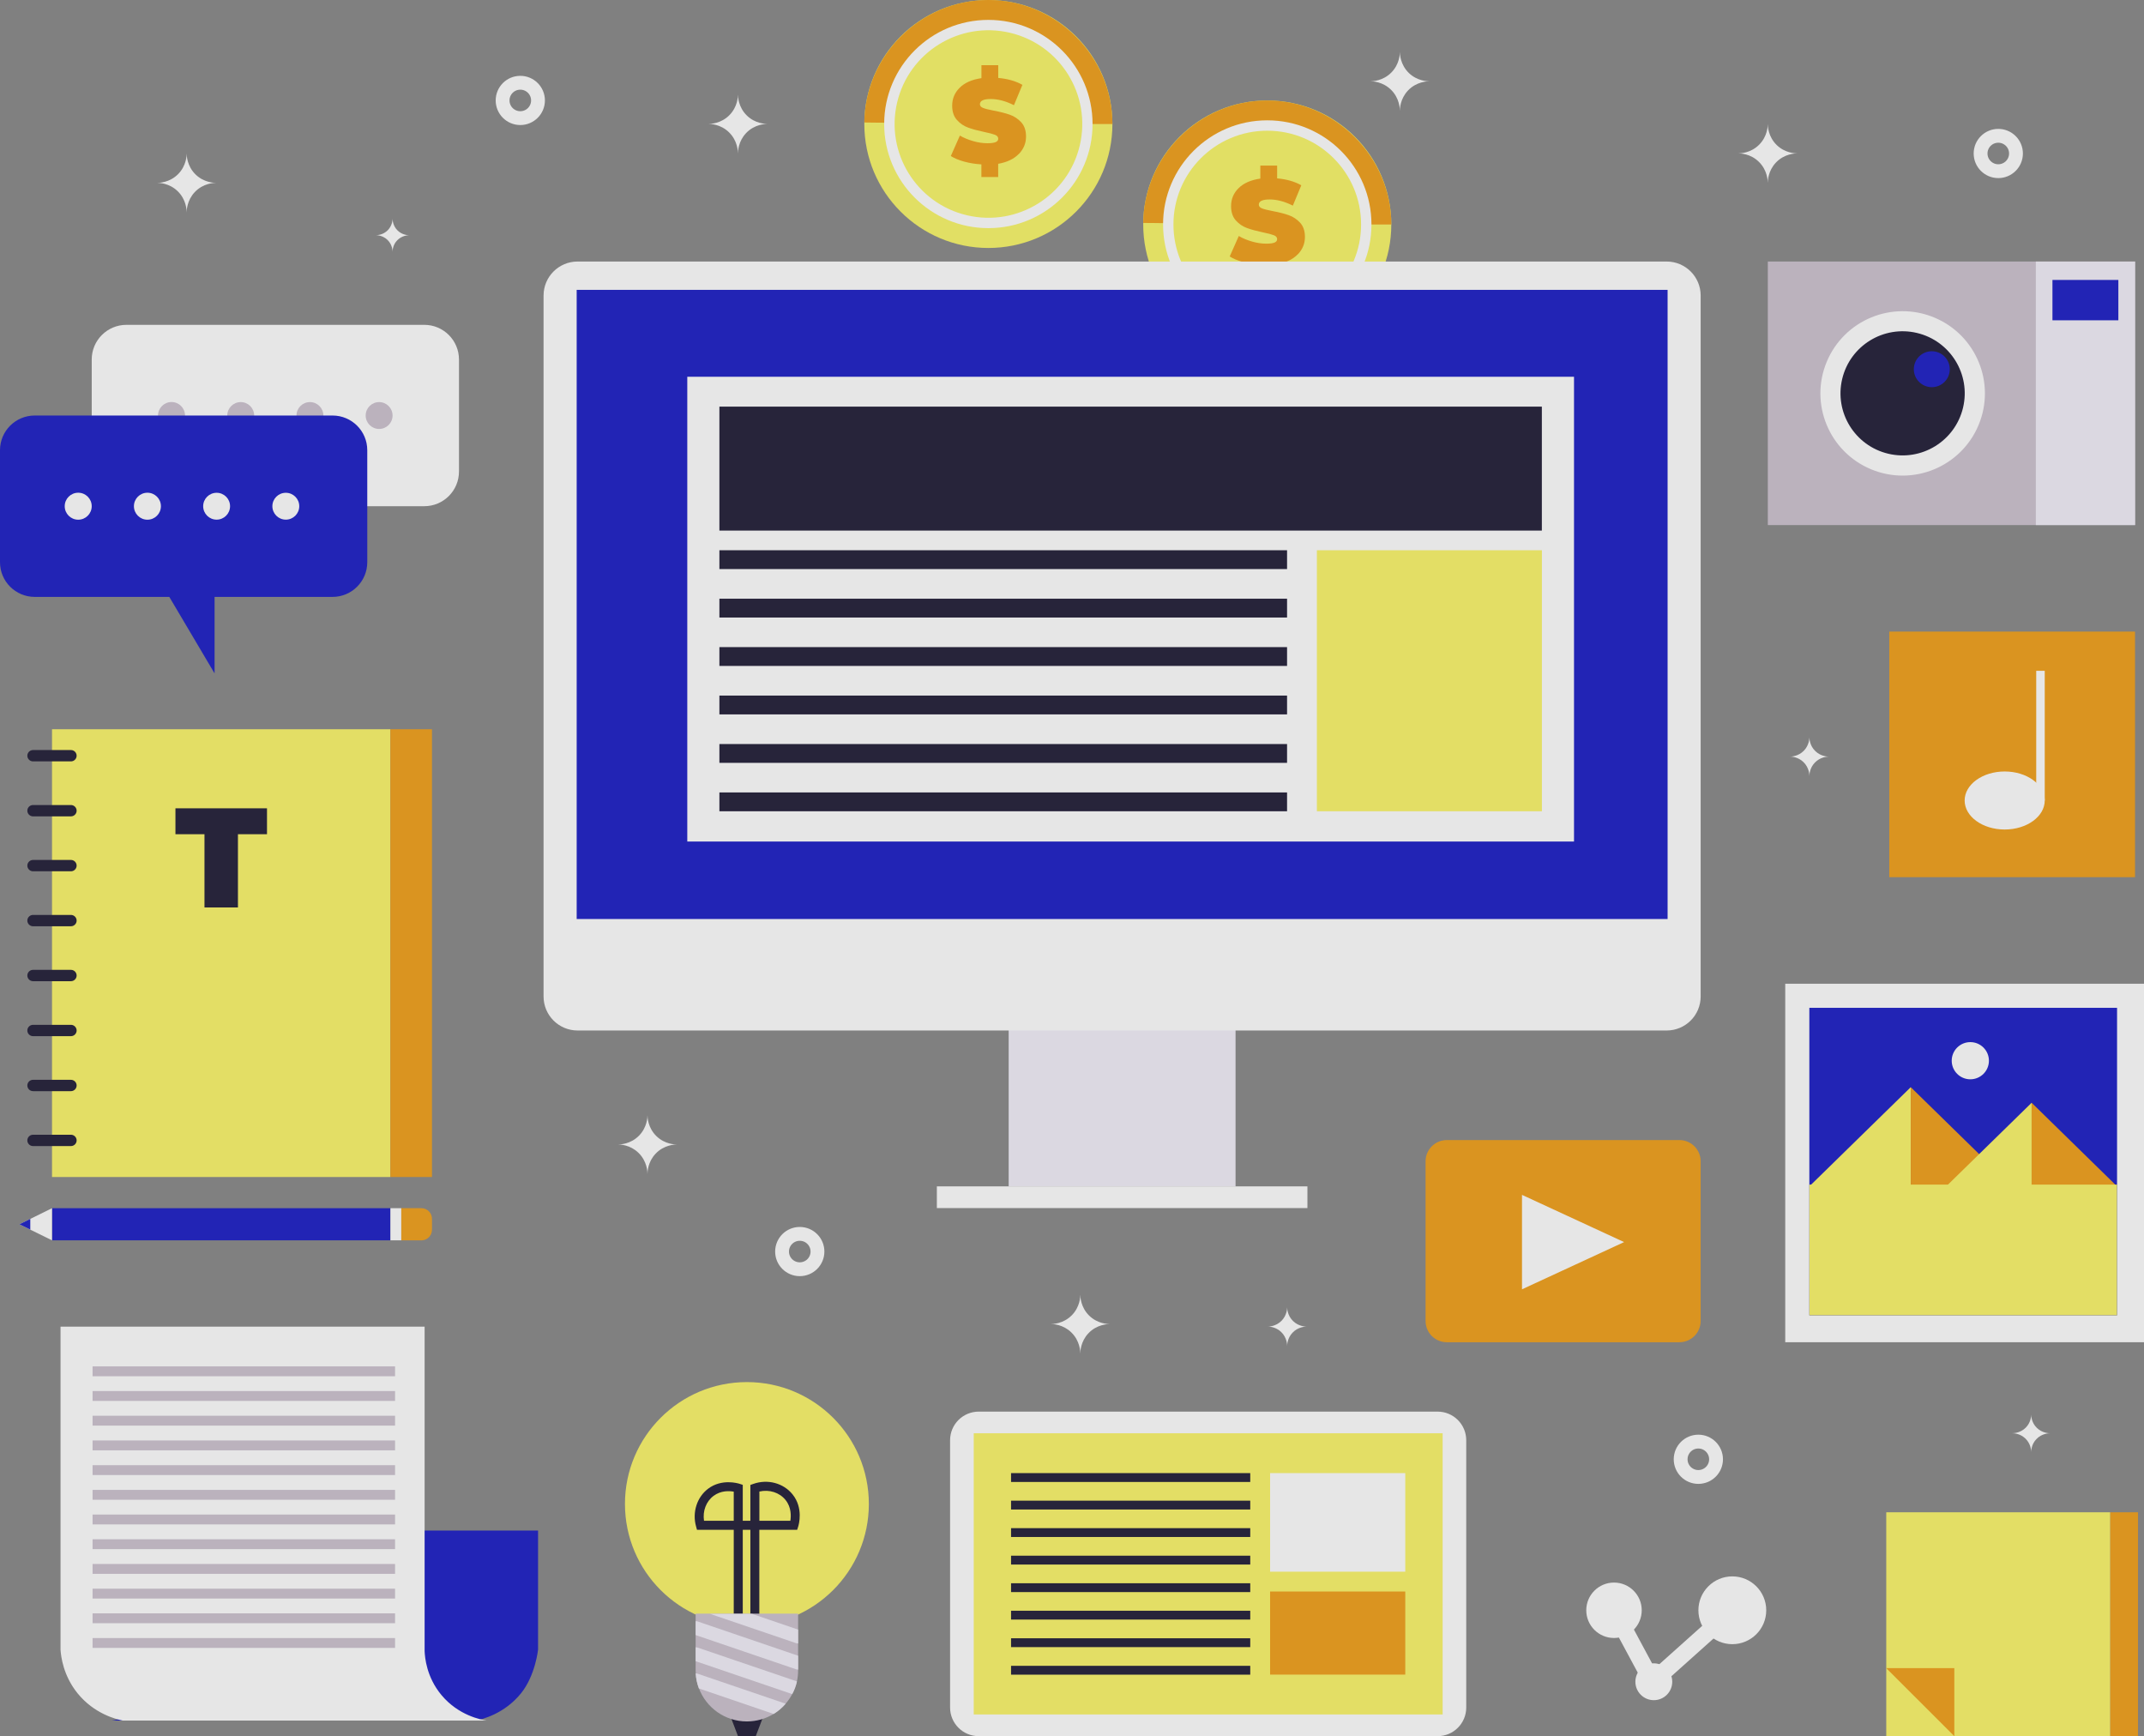 <svg width="310" height="251" viewBox="0 0 310 251" fill="none" xmlns="http://www.w3.org/2000/svg">
<rect x="0" y="0" width="310" height="251" fill="#808080" stroke="none"/>
<g opacity="0.8" clip-path="url(#clip0_1402_1669)">
<path d="M183.233 50.37C193.139 50.37 201.169 42.347 201.169 32.45C201.169 22.552 193.139 14.529 183.233 14.529C173.327 14.529 165.297 22.552 165.297 32.45C165.297 42.347 173.327 50.37 183.233 50.37Z" fill="#F9F65C"/>
<path d="M183.233 32.45L165.297 32.228C165.42 22.477 173.474 14.529 183.233 14.529C192.993 14.529 201.169 22.616 201.169 32.458H183.233V32.45Z" fill="#F09808"/>
<path d="M183.233 47.502C191.554 47.502 198.299 40.763 198.299 32.449C198.299 24.136 191.554 17.396 183.233 17.396C174.913 17.396 168.167 24.136 168.167 32.449C168.167 40.763 174.913 47.502 183.233 47.502Z" fill="white"/>
<path d="M183.233 46.003C190.725 46.003 196.798 39.935 196.798 32.45C196.798 24.964 190.725 18.896 183.233 18.896C175.741 18.896 169.668 24.964 169.668 32.45C169.668 39.935 175.741 46.003 183.233 46.003Z" fill="#F9F65C"/>
<path d="M187.621 36.784C186.924 37.505 185.939 37.972 184.652 38.202V40.111H182.224V38.284C181.363 38.235 180.543 38.104 179.756 37.891C178.968 37.669 178.32 37.407 177.804 37.079L179.116 34.121C179.69 34.457 180.33 34.719 181.043 34.924C181.757 35.129 182.437 35.227 183.094 35.227C183.659 35.227 184.061 35.17 184.299 35.063C184.537 34.957 184.66 34.793 184.66 34.572C184.66 34.318 184.504 34.129 184.184 34.007C183.864 33.883 183.348 33.744 182.626 33.597C181.699 33.4 180.92 33.195 180.305 32.966C179.682 32.745 179.149 32.376 178.689 31.868C178.23 31.36 178.001 30.663 178.001 29.795C178.001 28.787 178.361 27.918 179.091 27.197C179.821 26.476 180.871 26.017 182.232 25.82V23.944H184.66V25.788C186.038 25.91 187.202 26.246 188.154 26.787L186.932 29.729C185.751 29.131 184.627 28.836 183.577 28.836C182.528 28.836 182.011 29.09 182.011 29.59C182.011 29.827 182.167 30.008 182.478 30.131C182.79 30.253 183.299 30.376 184.012 30.516C184.931 30.688 185.702 30.884 186.333 31.106C186.965 31.327 187.514 31.696 187.981 32.196C188.449 32.704 188.679 33.392 188.679 34.261C188.679 35.227 188.334 36.063 187.637 36.784H187.621Z" fill="#F09808"/>
<path d="M178.648 128.085H145.843V171.515H178.648V128.085Z" fill="#F1EEF9"/>
<path d="M240.978 37.809H83.513C80.796 37.809 78.593 40.01 78.593 42.725V144.064C78.593 146.78 80.796 148.981 83.513 148.981H240.978C243.696 148.981 245.899 146.78 245.899 144.064V42.725C245.899 40.01 243.696 37.809 240.978 37.809Z" fill="white"/>
<path d="M189.039 171.515H135.46V174.654H189.039V171.515Z" fill="white"/>
<path d="M241.117 41.906H83.382V132.863H241.117V41.906Z" fill="#0A0DC2"/>
<path d="M227.586 54.468H99.375V121.661H227.586V54.468Z" fill="white"/>
<path d="M222.935 58.786H104.017V76.707H222.935V58.786Z" fill="#100C28"/>
<path d="M186.095 79.55H104.017V82.271H186.095V79.55Z" fill="#100C28"/>
<path d="M186.095 86.556H104.017V89.277H186.095V86.556Z" fill="#100C28"/>
<path d="M186.095 93.554H104.017V96.275H186.095V93.554Z" fill="#100C28"/>
<path d="M186.095 100.561H104.017V103.281H186.095V100.561Z" fill="#100C28"/>
<path d="M186.095 107.567H104.017V110.287H186.095V107.567Z" fill="#100C28"/>
<path d="M186.095 114.565H104.017V117.285H186.095V114.565Z" fill="#100C28"/>
<path d="M222.944 79.55H190.409V117.285H222.944V79.55Z" fill="#FBF55E"/>
<path d="M61.345 46.962H18.28C15.508 46.962 13.261 49.207 13.261 51.977V68.169C13.261 70.938 15.508 73.183 18.28 73.183H61.345C64.117 73.183 66.365 70.938 66.365 68.169V51.977C66.365 49.207 64.117 46.962 61.345 46.962Z" fill="white"/>
<path d="M24.8 62.023C25.878 62.023 26.752 61.15 26.752 60.073C26.752 58.995 25.878 58.122 24.8 58.122C23.723 58.122 22.849 58.995 22.849 60.073C22.849 61.15 23.723 62.023 24.8 62.023Z" fill="#C9BECC"/>
<path d="M34.806 62.015C35.88 62.015 36.75 61.145 36.75 60.073C36.75 59 35.88 58.131 34.806 58.131C33.733 58.131 32.862 59 32.862 60.073C32.862 61.145 33.733 62.015 34.806 62.015Z" fill="#C9BECC"/>
<path d="M44.812 62.015C45.885 62.015 46.756 61.145 46.756 60.073C46.756 59 45.885 58.131 44.812 58.131C43.738 58.131 42.868 59 42.868 60.073C42.868 61.145 43.738 62.015 44.812 62.015Z" fill="#C9BECC"/>
<path d="M54.817 62.015C55.891 62.015 56.761 61.145 56.761 60.073C56.761 59 55.891 58.131 54.817 58.131C53.744 58.131 52.873 59 52.873 60.073C52.873 61.145 53.744 62.015 54.817 62.015Z" fill="#C9BECC"/>
<path d="M36.225 70.619V84.246L44.287 70.619H36.225Z" stroke="black" stroke-miterlimit="10"/>
<path d="M48.084 60.072H5.019C2.247 60.072 0 62.318 0 65.087V81.279C0 84.049 2.247 86.294 5.019 86.294H48.084C50.856 86.294 53.103 84.049 53.103 81.279V65.087C53.103 62.318 50.856 60.072 48.084 60.072Z" fill="#0A0DC2"/>
<path d="M31.025 83.73V97.357L22.963 83.73H31.025Z" fill="#0A0DC2"/>
<path d="M56.458 174.67H7.521V179.316H56.458V174.67Z" fill="#0A0DC2"/>
<path d="M7.52 174.67L2.805 176.997L7.52 179.316V174.67Z" fill="white"/>
<path d="M58.024 174.67H56.449V179.316H58.024V174.67Z" fill="white"/>
<path d="M58.024 174.67H60.927C61.78 174.67 62.461 175.358 62.461 176.21V177.784C62.461 178.636 61.772 179.324 60.927 179.324H58.024V174.678V174.67Z" fill="#F09808"/>
<path d="M4.379 176.219V177.767L2.805 176.997L4.379 176.219Z" fill="#0A0DC2"/>
<path d="M56.458 105.428H7.521V170.163H56.458V105.428Z" fill="#FBF55E"/>
<path d="M10.26 110.074H4.773C4.322 110.074 3.953 109.705 3.953 109.255C3.953 108.804 4.322 108.435 4.773 108.435H10.26C10.711 108.435 11.08 108.804 11.08 109.255C11.08 109.705 10.711 110.074 10.26 110.074Z" fill="#100C28"/>
<path d="M3.953 117.203C3.953 116.753 4.322 116.384 4.773 116.384H10.26C10.711 116.384 11.08 116.753 11.08 117.203C11.08 117.654 10.711 118.023 10.26 118.023H4.773C4.322 118.023 3.953 117.654 3.953 117.203Z" fill="#100C28"/>
<path d="M3.953 125.143C3.953 124.693 4.322 124.324 4.773 124.324H10.26C10.711 124.324 11.08 124.693 11.08 125.143C11.08 125.594 10.711 125.963 10.26 125.963H4.773C4.322 125.963 3.953 125.594 3.953 125.143Z" fill="#100C28"/>
<path d="M3.953 133.092C3.953 132.641 4.322 132.272 4.773 132.272H10.26C10.711 132.272 11.08 132.641 11.08 133.092C11.08 133.543 10.711 133.911 10.26 133.911H4.773C4.322 133.911 3.953 133.543 3.953 133.092Z" fill="#100C28"/>
<path d="M3.953 141.032C3.953 140.582 4.322 140.213 4.773 140.213H10.26C10.711 140.213 11.08 140.582 11.08 141.032C11.08 141.483 10.711 141.852 10.26 141.852H4.773C4.322 141.852 3.953 141.483 3.953 141.032Z" fill="#100C28"/>
<path d="M3.953 148.981C3.953 148.53 4.322 148.161 4.773 148.161H10.26C10.711 148.161 11.08 148.53 11.08 148.981C11.08 149.431 10.711 149.8 10.26 149.8H4.773C4.322 149.8 3.953 149.431 3.953 148.981Z" fill="#100C28"/>
<path d="M3.953 156.929C3.953 156.479 4.322 156.11 4.773 156.11H10.26C10.711 156.11 11.08 156.479 11.08 156.929C11.08 157.38 10.711 157.749 10.26 157.749H4.773C4.322 157.749 3.953 157.38 3.953 156.929Z" fill="#100C28"/>
<path d="M10.26 165.689H4.773C4.322 165.689 3.953 165.32 3.953 164.869C3.953 164.419 4.322 164.05 4.773 164.05H10.26C10.711 164.05 11.08 164.419 11.08 164.869C11.08 165.32 10.711 165.689 10.26 165.689Z" fill="#100C28"/>
<path d="M62.461 105.428H56.45V170.163H62.461V105.428Z" fill="#F09808"/>
<path d="M29.566 120.604H25.367V116.859H38.604V120.604H34.404V131.191H29.566V120.604Z" fill="#100C28"/>
<path d="M310 142.22H258.127V194.049H310V142.22Z" fill="white"/>
<path d="M306.104 145.703H261.612V190.157H306.104V145.703Z" fill="#0A0DC2"/>
<path d="M261.612 171.515L276.276 157.175V171.515H261.612Z" fill="#FBF55E"/>
<path d="M290.932 171.515L276.276 157.175V171.515H290.932Z" fill="#F09808"/>
<path d="M281.394 171.515L293.753 159.428V171.515H281.394Z" fill="#FBF55E"/>
<path d="M306.105 171.515L293.753 159.428V171.515H306.105Z" fill="#F09808"/>
<path d="M306.104 171.261H261.612V190.157H306.104V171.261Z" fill="#FBF55E"/>
<path d="M284.888 156.036C286.373 156.036 287.578 154.833 287.578 153.348C287.578 151.864 286.373 150.661 284.888 150.661C283.402 150.661 282.198 151.864 282.198 153.348C282.198 154.833 283.402 156.036 284.888 156.036Z" fill="white"/>
<path d="M54.358 33.998C54.522 33.998 55.383 33.982 56.072 33.277C56.736 32.597 56.761 31.769 56.761 31.605C56.761 31.761 56.785 32.646 57.499 33.334C58.172 33.982 58.992 34.006 59.164 34.006C59.008 34.006 58.114 34.031 57.417 34.76C56.777 35.432 56.761 36.235 56.761 36.416C56.761 36.26 56.745 35.375 56.023 34.678C55.35 34.031 54.53 34.006 54.358 33.998Z" fill="white"/>
<path d="M258.799 109.386C258.988 109.386 259.997 109.361 260.809 108.542C261.588 107.747 261.612 106.78 261.621 106.583C261.621 106.772 261.645 107.796 262.49 108.599C263.277 109.353 264.229 109.386 264.434 109.386C264.253 109.386 263.203 109.411 262.391 110.271C261.645 111.058 261.621 112 261.621 112.205C261.621 112.016 261.596 110.984 260.759 110.173C259.972 109.411 259.013 109.386 258.808 109.378L258.799 109.386Z" fill="white"/>
<path d="M183.291 191.788C183.479 191.788 184.488 191.763 185.3 190.944C186.079 190.149 186.104 189.182 186.112 188.985C186.112 189.174 186.136 190.198 186.981 191.001C187.768 191.755 188.72 191.788 188.925 191.788C188.744 191.788 187.695 191.812 186.883 192.673C186.136 193.459 186.112 194.402 186.112 194.607C186.112 194.418 186.087 193.386 185.251 192.574C184.463 191.812 183.504 191.788 183.299 191.78L183.291 191.788Z" fill="white"/>
<path d="M89.361 165.459C89.648 165.459 91.174 165.427 92.396 164.181C93.577 162.977 93.618 161.51 93.618 161.215C93.618 161.493 93.659 163.05 94.93 164.271C96.127 165.419 97.571 165.459 97.874 165.459C97.595 165.459 96.004 165.5 94.782 166.803C93.659 168 93.618 169.426 93.618 169.737C93.618 169.458 93.585 167.885 92.305 166.656C91.108 165.5 89.665 165.459 89.353 165.459H89.361Z" fill="white"/>
<path d="M151.945 191.419C152.232 191.419 153.758 191.386 154.98 190.141C156.161 188.936 156.202 187.47 156.202 187.175C156.202 187.453 156.243 189.01 157.514 190.231C158.711 191.378 160.155 191.419 160.458 191.419C160.179 191.419 158.588 191.46 157.366 192.763C156.243 193.959 156.202 195.385 156.202 195.697C156.202 195.418 156.169 193.845 154.889 192.616C153.692 191.46 152.249 191.419 151.937 191.419H151.945Z" fill="white"/>
<path d="M22.734 26.435C23.021 26.435 24.546 26.402 25.768 25.157C26.949 23.952 26.99 22.485 26.99 22.19C26.99 22.469 27.031 24.026 28.302 25.247C29.5 26.394 30.943 26.435 31.247 26.435C30.968 26.435 29.377 26.476 28.155 27.779C27.031 28.975 26.99 30.401 26.99 30.712C26.99 30.434 26.957 28.86 25.678 27.631C24.481 26.476 23.037 26.435 22.726 26.435H22.734Z" fill="white"/>
<path d="M102.442 17.913C102.729 17.913 104.255 17.88 105.477 16.635C106.658 15.43 106.699 13.963 106.699 13.668C106.699 13.947 106.74 15.504 108.011 16.725C109.208 17.872 110.652 17.913 110.955 17.913C110.676 17.913 109.085 17.954 107.863 19.257C106.74 20.453 106.699 21.879 106.699 22.19C106.699 21.912 106.666 20.338 105.387 19.109C104.189 17.954 102.746 17.913 102.434 17.913H102.442Z" fill="white"/>
<path d="M290.973 207.201C291.154 207.201 292.13 207.177 292.909 206.39C293.663 205.628 293.688 204.686 293.688 204.497C293.688 204.678 293.712 205.669 294.524 206.448C295.287 207.177 296.206 207.201 296.402 207.21C296.222 207.21 295.213 207.234 294.434 208.062C293.712 208.824 293.688 209.733 293.688 209.93C293.688 209.75 293.663 208.75 292.851 207.972C292.089 207.234 291.17 207.21 290.973 207.21V207.201Z" fill="white"/>
<path d="M251.345 22.174C251.632 22.174 253.157 22.141 254.379 20.895C255.56 19.691 255.601 18.224 255.601 17.929C255.601 18.208 255.642 19.765 256.913 20.986C258.111 22.133 259.554 22.174 259.858 22.174C259.579 22.174 257.988 22.215 256.766 23.518C255.642 24.714 255.601 26.14 255.601 26.451C255.601 26.173 255.568 24.599 254.289 23.37C253.092 22.215 251.648 22.174 251.336 22.174H251.345Z" fill="white"/>
<path d="M198.151 11.751C198.438 11.751 199.963 11.718 201.185 10.472C202.366 9.268 202.407 7.801 202.407 7.506C202.407 7.785 202.448 9.342 203.719 10.563C204.917 11.71 206.36 11.751 206.664 11.751C206.385 11.751 204.794 11.792 203.572 13.095C202.448 14.291 202.407 15.717 202.407 16.028C202.407 15.75 202.374 14.176 201.095 12.947C199.898 11.792 198.454 11.751 198.143 11.751H198.151Z" fill="white"/>
<path d="M242.823 164.82H209.198C207.499 164.82 206.123 166.196 206.123 167.893V190.977C206.123 192.674 207.499 194.049 209.198 194.049H242.823C244.522 194.049 245.899 192.674 245.899 190.977V167.893C245.899 166.196 244.522 164.82 242.823 164.82Z" fill="#F09808"/>
<path d="M220.065 172.744V186.396L234.827 179.57L220.065 172.744Z" fill="white"/>
<path d="M16.157 248.747H68.801C69.719 248.558 72.926 247.788 75.345 244.789C77.404 242.232 77.797 238.504 77.797 238.504V221.271H25.154V238.708C25.113 239.626 24.883 242.461 22.718 245.059C20.249 248.017 16.985 248.624 16.157 248.747Z" fill="#0A0DC2"/>
<path d="M70.384 248.747H17.748C16.829 248.558 13.623 247.788 11.203 244.789C9.145 242.232 8.825 239.52 8.751 238.504V191.796H61.395V238.709C61.436 239.626 61.666 242.462 63.831 245.059C66.299 248.017 69.563 248.624 70.392 248.747H70.384Z" fill="white"/>
<path d="M57.122 197.54H13.385V198.966H57.122V197.54Z" fill="#C9BECC"/>
<path d="M57.122 201.105H13.385V202.531H57.122V201.105Z" fill="#C9BECC"/>
<path d="M57.122 204.677H13.385V206.103H57.122V204.677Z" fill="#C9BECC"/>
<path d="M57.122 208.25H13.385V209.676H57.122V208.25Z" fill="#C9BECC"/>
<path d="M57.122 211.823H13.385V213.249H57.122V211.823Z" fill="#C9BECC"/>
<path d="M57.122 215.396H13.385V216.822H57.122V215.396Z" fill="#C9BECC"/>
<path d="M57.122 218.96H13.385V220.386H57.122V218.96Z" fill="#C9BECC"/>
<path d="M57.122 222.533H13.385V223.959H57.122V222.533Z" fill="#C9BECC"/>
<path d="M57.122 226.106H13.385V227.532H57.122V226.106Z" fill="#C9BECC"/>
<path d="M57.122 229.678H13.385V231.104H57.122V229.678Z" fill="#C9BECC"/>
<path d="M57.122 233.243H13.385V234.669H57.122V233.243Z" fill="#C9BECC"/>
<path d="M57.122 236.816H13.385V238.241H57.122V236.816Z" fill="#C9BECC"/>
<path d="M142.907 35.85C152.813 35.85 160.844 27.826 160.844 17.929C160.844 8.032 152.813 0.008 142.907 0.008C133.001 0.008 124.971 8.032 124.971 17.929C124.971 27.826 133.001 35.85 142.907 35.85Z" fill="#F9F65C"/>
<path d="M142.907 17.929L124.971 17.708C125.094 7.957 133.148 0 142.907 0C152.667 0 160.844 8.088 160.844 17.929H142.907Z" fill="#F09808"/>
<path d="M142.908 32.982C151.228 32.982 157.973 26.243 157.973 17.929C157.973 9.616 151.228 2.876 142.908 2.876C134.587 2.876 127.842 9.616 127.842 17.929C127.842 26.243 134.587 32.982 142.908 32.982Z" fill="white"/>
<path d="M156.126 21.021C157.835 13.733 153.308 6.441 146.014 4.733C138.72 3.025 131.421 7.548 129.711 14.836C128.002 22.124 132.529 29.417 139.823 31.125C147.117 32.833 154.416 28.309 156.126 21.021Z" fill="#F9F65C"/>
<path d="M147.295 22.264C146.598 22.985 145.614 23.452 144.326 23.681V25.591H141.899V23.763C141.037 23.714 140.217 23.583 139.43 23.37C138.643 23.149 137.995 22.887 137.478 22.559L138.79 19.601C139.364 19.937 140.004 20.199 140.718 20.404C141.431 20.609 142.112 20.707 142.768 20.707C143.334 20.707 143.736 20.649 143.973 20.543C144.211 20.436 144.334 20.273 144.334 20.051C144.334 19.797 144.178 19.609 143.859 19.486C143.539 19.363 143.022 19.224 142.3 19.076C141.374 18.88 140.595 18.675 139.979 18.445C139.356 18.224 138.823 17.855 138.364 17.347C137.904 16.839 137.675 16.143 137.675 15.274C137.675 14.266 138.036 13.398 138.766 12.677C139.496 11.955 140.545 11.496 141.907 11.3V9.423H144.334V11.267C145.712 11.39 146.877 11.726 147.828 12.267L146.606 15.209C145.425 14.61 144.301 14.315 143.252 14.315C142.202 14.315 141.685 14.569 141.685 15.069C141.685 15.307 141.841 15.487 142.153 15.61C142.464 15.733 142.973 15.856 143.686 15.995C144.605 16.167 145.376 16.364 146.007 16.585C146.639 16.806 147.188 17.175 147.656 17.675C148.123 18.183 148.353 18.871 148.353 19.74C148.353 20.707 148.008 21.543 147.311 22.264H147.295Z" fill="#F09808"/>
<path d="M207.862 204.079H141.513C139.226 204.079 137.372 205.932 137.372 208.217V246.862C137.372 249.147 139.226 251 141.513 251H207.862C210.149 251 212.003 249.147 212.003 246.862V208.217C212.003 205.932 210.149 204.079 207.862 204.079Z" fill="white"/>
<path d="M237.378 232.8C237.378 235.013 235.582 236.807 233.367 236.807C231.153 236.807 229.357 235.013 229.357 232.8C229.357 230.588 231.153 228.793 233.367 228.793C235.582 228.793 237.378 230.588 237.378 232.8Z" fill="white"/>
<path d="M255.38 232.8C255.38 235.513 253.182 237.701 250.475 237.701C247.769 237.701 245.571 235.504 245.571 232.8C245.571 230.096 247.769 227.9 250.475 227.9C253.182 227.9 255.38 230.096 255.38 232.8Z" fill="white"/>
<path d="M234.444 232.239L232.277 233.402L237.832 243.732L239.999 242.568L234.444 232.239Z" fill="white"/>
<path d="M239.125 245.797C240.597 245.797 241.79 244.604 241.79 243.133C241.79 241.663 240.597 240.47 239.125 240.47C237.653 240.47 236.459 241.663 236.459 243.133C236.459 244.604 237.653 245.797 239.125 245.797Z" fill="white"/>
<path d="M249.65 231.889L238.105 242.224L239.747 244.055L251.292 233.72L249.65 231.889Z" fill="white"/>
<path d="M308.704 91.309H273.168V126.815H308.704V91.309Z" fill="#F09808"/>
<path d="M305.128 218.633H272.733V251H305.128V218.633Z" fill="#FBF55E"/>
<path d="M309.139 218.633H305.128V251H309.139V218.633Z" fill="#F09808"/>
<path d="M282.575 251V241.167H272.733L282.575 251Z" fill="#F09808"/>
<path d="M208.591 207.209H140.792V247.861H208.591V207.209Z" fill="#FBF55E"/>
<path d="M180.772 212.97H146.188V214.249H180.772V212.97Z" fill="#100C28"/>
<path d="M180.772 216.953H146.188V218.231H180.772V216.953Z" fill="#100C28"/>
<path d="M180.772 220.927H146.188V222.205H180.772V220.927Z" fill="#100C28"/>
<path d="M180.772 224.909H146.188V226.188H180.772V224.909Z" fill="#100C28"/>
<path d="M180.772 228.892H146.188V230.17H180.772V228.892Z" fill="#100C28"/>
<path d="M180.772 232.866H146.188V234.144H180.772V232.866Z" fill="#100C28"/>
<path d="M180.772 236.848H146.188V238.127H180.772V236.848Z" fill="#100C28"/>
<path d="M180.772 240.831H146.188V242.109H180.772V240.831Z" fill="#100C28"/>
<path d="M203.186 212.97H183.643V227.22H203.186V212.97Z" fill="white"/>
<path d="M203.186 230.088H183.643V242.101H203.186V230.088Z" fill="#F09808"/>
<path d="M11.309 75.134C12.387 75.134 13.261 74.26 13.261 73.183C13.261 72.106 12.387 71.233 11.309 71.233C10.231 71.233 9.357 72.106 9.357 73.183C9.357 74.26 10.231 75.134 11.309 75.134Z" fill="white"/>
<path d="M21.315 75.134C22.393 75.134 23.267 74.26 23.267 73.183C23.267 72.106 22.393 71.233 21.315 71.233C20.237 71.233 19.363 72.106 19.363 73.183C19.363 74.26 20.237 75.134 21.315 75.134Z" fill="white"/>
<path d="M31.321 75.126C32.394 75.126 33.264 74.256 33.264 73.183C33.264 72.111 32.394 71.242 31.321 71.242C30.247 71.242 29.377 72.111 29.377 73.183C29.377 74.256 30.247 75.126 31.321 75.126Z" fill="white"/>
<path d="M41.326 75.126C42.4 75.126 43.27 74.256 43.27 73.183C43.27 72.111 42.4 71.242 41.326 71.242C40.252 71.242 39.382 72.111 39.382 73.183C39.382 74.256 40.252 75.126 41.326 75.126Z" fill="white"/>
<path d="M308.713 37.809H255.609V75.912H308.713V37.809Z" fill="#C9BECC"/>
<path d="M286.083 61.442C288.608 55.384 285.74 48.428 279.677 45.906C273.614 43.383 266.652 46.248 264.127 52.306C261.602 58.364 264.47 65.32 270.533 67.843C276.596 70.365 283.558 67.5 286.083 61.442Z" fill="white"/>
<path d="M283.836 58.937C284.981 54.115 281.997 49.279 277.171 48.135C272.346 46.991 267.505 49.972 266.36 54.793C265.215 59.615 268.199 64.451 273.024 65.596C277.85 66.74 282.69 63.759 283.836 58.937Z" fill="#100C28"/>
<path d="M308.713 37.809H294.36V75.912H308.713V37.809Z" fill="#F1EEF9"/>
<path d="M306.293 40.472H296.763V46.306H306.293V40.472Z" fill="#0A0DC2"/>
<path d="M281.919 53.378C281.919 54.812 280.754 55.975 279.319 55.975C277.884 55.975 276.719 54.812 276.719 53.378C276.719 51.944 277.884 50.78 279.319 50.78C280.754 50.78 281.919 51.944 281.919 53.378Z" fill="#0A0DC2"/>
<path d="M107.995 235.046C117.733 235.046 125.627 227.158 125.627 217.428C125.627 207.698 117.733 199.81 107.995 199.81C98.256 199.81 90.362 207.698 90.362 217.428C90.362 227.158 98.256 235.046 107.995 235.046Z" fill="#FBF55E"/>
<path d="M109.799 235.005H108.495V221.164H107.396V235.005H106.092V221.164H100.777L100.646 220.689C100.064 218.632 100.777 216.428 102.401 215.215C104.361 213.749 106.682 214.437 106.945 214.519L107.396 214.666V219.862H108.495V214.683L108.929 214.527C111.004 213.798 113.276 214.412 114.588 216.035C116.196 218.018 115.49 220.443 115.408 220.706L115.261 221.164H109.791V235.005H109.799ZM109.799 219.862H114.277C114.383 219.19 114.441 217.92 113.58 216.854C112.702 215.764 111.226 215.306 109.799 215.633V219.862ZM101.794 219.862H106.092V215.65C105.444 215.535 104.238 215.469 103.18 216.256C102.098 217.059 101.573 218.46 101.794 219.862Z" fill="#100C28"/>
<path d="M108.823 247.788H107.158H105.485L106.707 251H107.158H108.823H109.274L110.496 247.788H108.823Z" fill="#100C28"/>
<path d="M115.4 233.3V241.478C115.4 242.035 115.343 242.568 115.228 243.076C115.089 243.724 114.859 244.338 114.547 244.912C114.285 245.412 113.965 245.879 113.596 246.305C113.104 246.878 112.522 247.378 111.866 247.78C110.742 248.468 109.405 248.87 107.986 248.87C104.821 248.87 102.114 246.886 101.056 244.084C100.802 243.404 100.638 242.675 100.597 241.913C100.597 241.765 100.581 241.609 100.581 241.462V233.284H115.4V233.3Z" fill="#C9BECC"/>
<path d="M115.4 235.586V237.594C115.294 237.594 115.187 237.578 115.08 237.545L102.664 233.317H108.724L115.4 235.595V235.586Z" fill="#F1EEF9"/>
<path d="M115.4 239.364V241.372C115.294 241.372 115.187 241.355 115.08 241.323L100.581 236.381V234.374C100.687 234.374 100.786 234.39 100.892 234.423L115.4 239.372V239.364Z" fill="#F1EEF9"/>
<path d="M115.228 243.084C115.089 243.732 114.859 244.346 114.547 244.92L100.581 240.159V238.151C100.687 238.151 100.786 238.168 100.892 238.201L115.228 243.084Z" fill="#F1EEF9"/>
<path d="M113.596 246.313C113.104 246.887 112.522 247.386 111.866 247.788L101.048 244.1C100.794 243.42 100.63 242.691 100.589 241.929C100.687 241.929 100.794 241.945 100.892 241.978L113.596 246.305V246.313Z" fill="#F1EEF9"/>
<path d="M289.857 119.924C293.055 119.924 295.648 118.046 295.648 115.728C295.648 113.411 293.055 111.533 289.857 111.533C286.66 111.533 284.067 113.411 284.067 115.728C284.067 118.046 286.66 119.924 289.857 119.924Z" fill="white"/>
<path d="M295.648 96.98H294.417V115.728H295.648V96.98Z" fill="white"/>
<path d="M115.638 183.495C117.051 183.495 118.197 182.351 118.197 180.939C118.197 179.527 117.051 178.382 115.638 178.382C114.225 178.382 113.079 179.527 113.079 180.939C113.079 182.351 114.225 183.495 115.638 183.495Z" stroke="white" stroke-width="2" stroke-miterlimit="10"/>
<path d="M245.563 213.527C246.976 213.527 248.122 212.383 248.122 210.971C248.122 209.559 246.976 208.414 245.563 208.414C244.15 208.414 243.004 209.559 243.004 210.971C243.004 212.383 244.15 213.527 245.563 213.527Z" stroke="white" stroke-width="2" stroke-miterlimit="10"/>
<path d="M288.931 24.747C290.344 24.747 291.49 23.602 291.49 22.19C291.49 20.778 290.344 19.634 288.931 19.634C287.518 19.634 286.372 20.778 286.372 22.19C286.372 23.602 287.518 24.747 288.931 24.747Z" stroke="white" stroke-width="2" stroke-miterlimit="10"/>
<path d="M75.23 17.077C76.643 17.077 77.789 15.932 77.789 14.52C77.789 13.108 76.643 11.964 75.23 11.964C73.817 11.964 72.671 13.108 72.671 14.52C72.671 15.932 73.817 17.077 75.23 17.077Z" stroke="white" stroke-width="2" stroke-miterlimit="10"/>
</g>
<defs>
<clipPath id="clip0_1402_1669">
<rect width="310" height="251" fill="white"/>
</clipPath>
</defs>
</svg>
